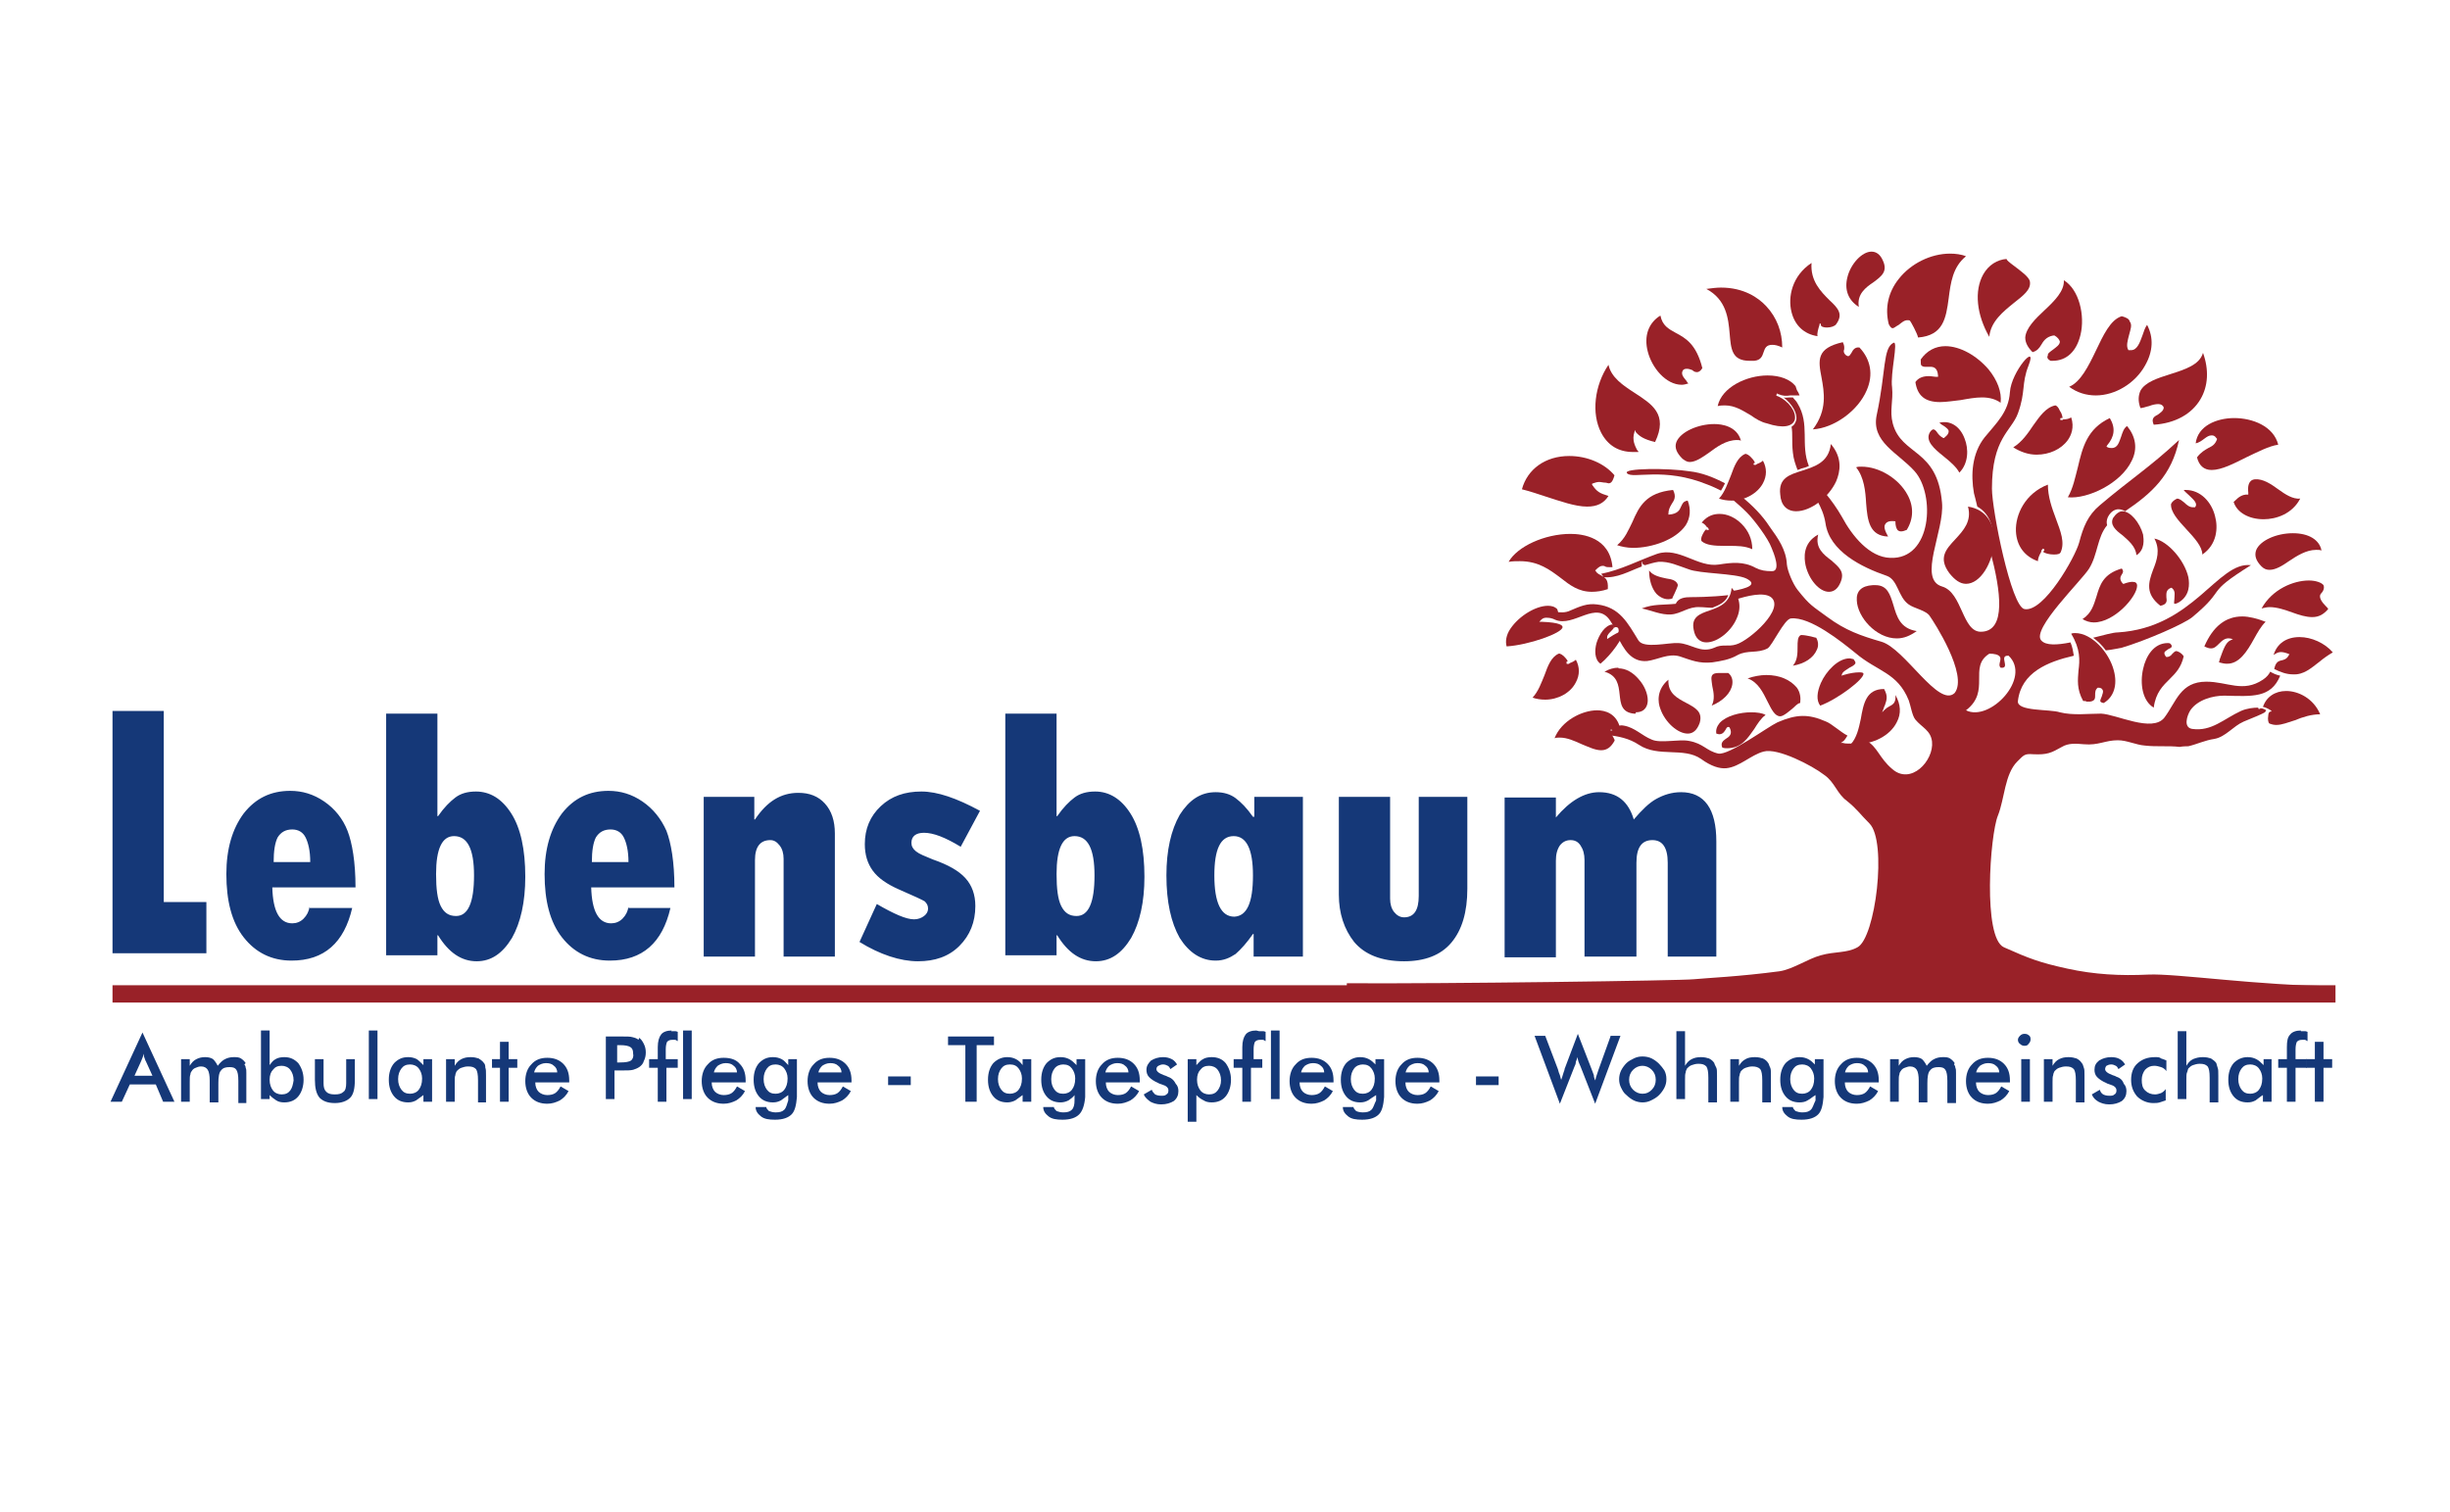 <?xml version="1.0" encoding="utf-8"?>
<svg xmlns="http://www.w3.org/2000/svg" xmlns:xlink="http://www.w3.org/1999/xlink" version="1.1" id="Ebene_1" x="0px" y="0px" viewBox="0 0 368 227" style="enable-background:new 0 0 368 227;" xml:space="preserve" width="345" height="213">
<style type="text/css">
	.st0{fill:#FFFFFF;}
	.st1{fill:#992128;}
	.st2{fill-rule:evenodd;clip-rule:evenodd;fill:#992128;}
	.st3{fill:#153878;}
</style>
<rect class="st0" width="368" height="227"/>
<g>
	<g>
		<g>
			<path class="st1" d="M295.3,106.6c3.8-2.9,0.3-6.5,3.5-8.5c0.5,0,0.5,0,1,0.1c1.4,0.4,0.1,1.4,0.7,2c1.6,0.2-0.4-1.9,1.2-1.8     C305.2,101.7,298.9,108.4,295.3,106.6 M350.3,150.4V148c-10.6,0-23.5-1.9-27.6-1.7c-4.2,0.2-8.1,0-12.2-0.9     c-4.1-0.9-5.7-1.5-9.5-3.2c-3.2-1.4-2.1-16.9-0.9-19.8c1-2.5,1-6.2,2.9-8.1c1-1,1.1-1.2,2.4-1.1c2.1,0.1,2.7-0.2,4.3-1.1     c1-0.6,2.1-0.5,3.3-0.4c2.2,0.2,3.2-0.6,5.1-0.6c1.4,0,2.7,0.7,4.1,0.8c1.7,0.2,3.5,0,5.2,0.2c0,0,0.4-0.1,1.3-0.1     c1.3-0.3,2.5-0.9,3.9-1.1c1.7-0.3,2.8-1.9,4.4-2.6c1.7-0.7,2.7-1.1,3.2-1.4c0.1-0.1,0.1-0.2,0.2-0.3c-0.3-0.2-0.6-0.3-0.8-0.3     c-0.1,0-0.1,0-0.1,0v0c0,0.1-0.1,0.1-0.2,0.1c-0.1,0-0.1-0.1-0.1-0.2c0,0,0,0,0,0c-0.7,0-1.7,0.1-2.6,0.5     c-2.6,1.2-4.4,3.1-7.3,2.7c-1.4-0.2-0.8-2-0.3-2.8c1.1-1.6,3.4-2.2,5.1-2.2c4.2,0.1,7,0.4,8.4-3c-0.5-0.1-1-0.3-1.5-0.6     c-0.2,0.4-0.5,0.8-1.1,1.2c-3,2-5.3,0.3-8.5,0.3c-3.9,0-4.5,3-6.3,5.4c-1.8,2.3-7.2-0.5-9.5-0.6c-2,0-4.2,0.3-6.2-0.2     c-1.5-0.5-6.5-0.1-6.3-1.7c0.5-4.3,4.5-5.9,8.4-6.8c-0.1-0.6-0.2-1.3-0.5-2c-2,0.4-3.7,0.5-4.4-0.3c-1.5-1.7,6.1-9,7.2-10.8     c1.3-2.1,1.2-4.7,2.7-6.5c-0.1-0.4-0.1-0.7,0.1-1.2c0.5-1,1.2-1.2,1.6-1.2c0.3,0,0.7,0.1,1,0.3c4-2.7,7-5.4,8.1-10.7     c-4.4,4.1-7.3,5.9-11.9,9.8c-1.8,1.5-2.5,3.3-3.1,5.6c-0.6,2.2-5.3,10.5-8.2,10c-2-0.3-4.9-14.9-4.9-18.1c0-7.6,2.9-8.6,3.9-11.3     c1.2-3.3,0.5-4.4,1.6-7.2c1.4-3.6-2.6,0.9-2.8,4c-0.2,3-2,4.6-3.8,6.8c-1.9,2.4-2.1,5.6-1.6,8.4c0.1,0.4,0.3,1.1,0.5,2     c1.6,0.9,2.5,2.7,2.3,5.1c0,0.6-0.1,1.2-0.3,1.8c1.5,5.7,2.4,11.8-1.4,11.9c-2.9,0.1-2.8-5.9-5.9-6.8c-3.7-1.1,0.4-8.4,0-12.6     c-0.7-8.2-6.1-7-7.4-11.9c-0.5-1.9,0.1-3.4-0.1-5.4c-0.3-2.1,1-7.1,0.2-6.7c-1.6,0.8-1.1,4.3-2.5,10.8c-0.9,4.1,3.2,5.7,5.7,8.5     c3.1,3.5,2.6,13.3-3.7,13c-3.1-0.1-5.7-3.3-7.2-6.1c-0.8-1.4-1.6-2.5-2.5-3.6c-0.4,0.4-0.8,0.8-1.2,1.2c0.5,0.9,1,2,1.2,3.3     c0.6,4.2,5.4,6.6,9.2,7.9c1.7,0.6,1.7,3.2,3.3,4.3c0.8,0.6,2.7,0.9,3.2,1.8c0.5,0.7,5.8,8.8,3.7,11.5c-2.4,2.3-7.5-6.7-11-7.7     c-3.1-0.9-5.4-1.7-8.1-3.7c-2.3-1.7-2.6-1.7-4.5-4.1c-0.7-0.9-1.5-2.8-1.6-3.8c-0.1-2.2-1.3-3.9-2.6-5.7     c-1.1-1.7-2.6-3.2-4.2-4.5c-0.5,0.2-0.9,0.3-1.4,0.4c0.7,0.6,1.4,1.2,2.2,2c1.1,1.1,3.2,3.9,3.7,5.3c0.3,0.7,1.5,3.6,0,3.5     c-0.9,0-1.6-0.1-2.4-0.5c-1.8-1-3.6-0.8-5.5-0.5c-3.2,0.5-6-2.7-9.3-1.6c-2.8,1-5.4,2.4-8.4,3c0.1,0.1,0.3,0.3,0.3,0.5     c2.1,0.2,3.9-0.9,5.8-1.6c0-0.1,0-0.2,0-0.3l0-0.5l0.2,0.5c0.1,0,0.2,0.1,0.3,0.1c0.7-0.2,1.3-0.4,2-0.5c1.6-0.1,3,0.6,4.5,1.1     c1.7,0.7,7,0.6,8.7,1.4c1.8,0.9,0.2,1.5-2.2,1.9c0.2,0.4,0.4,0.9,0.5,1.3c1.8-0.6,4.3-1.2,5.4-0.4c2.2,1.7-3.2,6.5-5.2,7.1     c-1.2,0.4-2.1-0.1-3.3,0.5c-2.1,0.9-3.4-0.6-5.4-0.7c-1.5-0.1-5.2,0.9-6-0.4c-1.6-2.6-2.8-5-6.2-5.4c-1.5-0.2-2.6,0.3-4,0.9     c-0.8,0.4-1.6,0.3-2.4,0.2c-0.2,0.4-0.8,0.5-1.3,0.6c-0.3,0.1-0.7,0.1-1,0.2c0.4,0,0.8,0.1,1.2,0.1c0.4,0,0.8,0.1,1.2,0.3     c2.8,1.2,6.2-3.1,8.3,0.2c0.2,0.3,0.4,0.6,0.5,1c0.1,0,0.2-0.1,0.3-0.1c0.3,0,0.4,0.2,0.4,0.3c0.1,0.2,0,0.6-0.2,1     c1,2,2.1,4,4.5,3.8c1.6-0.2,3.2-1.2,4.9-0.7c1.8,0.6,2.9,1.1,4.9,0.9c1.3-0.2,2.6-0.4,3.8-1.1c1.5-0.8,3-0.2,4.5-1     c0.7-0.4,2.5-4.4,3.5-4.5c2.9-0.3,7.6,3.5,9.7,5.2c3.3,2.8,6.3,2.9,8,7.1c0.3,0.8,0.5,2.3,1,2.9c1,1.2,2.3,1.6,2.5,3.3     c0.3,2.9-3.2,6.6-6,4.1c-1.9-1.6-2.2-3.3-3.8-4.2c-0.8,0.3-1.7,0.4-2.6,0.4c-0.3,0-0.7,0-1-0.1l-0.3,0l0.3-0.2     c0.3-0.2,0.5-0.6,0.7-0.9c-1-0.5-2.4-1.8-3.2-2.1c-2.7-1.2-4.5-1.1-7.3,0.1c-1.5,0.7-7.3,5-8.9,4.7c-1.8-0.4-2.2-1.5-4.4-1.9     c-1.5-0.3-4.3,0.4-5.6-0.2c-1.5-0.6-2.5-1.8-4.2-2.1c-0.4-0.1-0.8,0-1.2,0.2c0,0,0,0,0,0c0,0.1,0,0.2-0.1,0.3     c-0.2,0.2-0.7,0.3-0.9,0.3c-0.1,0-0.3,0-0.4,0c-0.1,0-0.1,0-0.2,0.1c0,0.1,0.1,0.2,0.2,0.3c0.1,0.1,0.1,0.1,0.1,0.2     c1.7,0.2,3.3,0.5,4.8,1.5c2.9,1.9,6.7,0.3,9.3,2.1c1.5,1.1,2.8,1.5,3.8,1.4c2-0.2,3.7-2,5.6-2.5c2.1-0.6,7.3,2.1,9.1,3.5     c1.6,1.1,1.9,2.8,3.4,3.9c1.5,1.2,2,2,3.4,3.4c2.7,2.7,0.9,17.2-1.8,18.6c-1.6,0.9-3.4,0.6-5.5,1.2c-1.9,0.5-4.2,2.1-6.2,2.4     c-6,0.8-10.8,1-12.9,1.2c-1.7,0.2-37.5,0.7-52.1,0.6v2.4H350.3z"/>
			<path class="st1" d="M314.4,95.7c0.7,0.5,1.4,1.2,1.9,1.9c1-0.1,1.8-0.3,2.4-0.4c3.7-1.1,9.4-3.6,10.6-4.6     c5.4-4.5,1.6-3.3,8.8-7.8c-5-0.6-8.6,9.4-20,10.1C317.4,94.9,316,95.3,314.4,95.7"/>
			<path class="st1" d="M254,89.6c-0.9,0-1.9,0.1-2.3,1c-1.9,0.2-3.3,0-5.1,0.7c1.5,0.3,2.9,1,4.4,0.9c1.5-0.1,2.6-1.2,4.3-1.1     c0.6,0,1.3,0.1,1.9,0.1c1-0.4,2-0.8,2.4-1.9C257,89.6,254.3,89.6,254,89.6"/>
			<path class="st1" d="M269.8,63c-0.1,0.3-0.2,0.7-0.7,1c0.2,1.1,0,2.2,0.2,3.9c0.1,1,0.4,1.8,0.7,2.6c0.2-0.1,0.4-0.1,0.5-0.2     c0.4-0.1,0.8-0.2,1.2-0.4c-1.3-3.2,0.2-6.3-1.7-9.4c-0.2-0.4-0.5-0.6-0.7-0.9c-0.2,0-0.4,0-0.5,0c-0.3,0-0.6,0.1-0.9,0     C269.2,60.6,270,62,269.8,63"/>
			<path class="st1" d="M256.5,72.7c0.8,0.3,1.4,0.6,2,0.9c0.2-0.3,0.4-0.7,0.6-1.1c-1.7-0.9-3.5-1.6-5.3-1.8     c-3.1-0.5-10.2-0.5-9.4,0.3C245.2,71.9,249.9,70,256.5,72.7"/>
			<path class="st2" d="M346.8,87.1c-2.3,0-5.5,1.3-7.1,4.2c0.4-0.1,0.8-0.2,1.2-0.2c1.1,0,2.3,0.4,3.4,0.8c1.1,0.4,2.1,0.7,3,0.7     c1,0,1.7-0.4,2.4-1.2c0-0.1-0.2-0.3-0.4-0.5c-0.5-0.5-1.1-1.3-0.7-1.8c0.3-0.3,0.6-0.8,0.4-1.3C348.7,87.4,347.8,87.1,346.8,87.1     "/>
			<path class="st2" d="M278,111.7c0.2,0,0.4,0,0.7,0c2.7,0,5.2-1.3,6.2-3.3c0.7-1.3,0.6-2.7-0.2-4.1c0.1,1.1-0.3,1.4-0.9,1.7     c-0.2,0.1-0.5,0.3-0.7,0.5l-0.4,0.4l0.2-0.5c0.1-0.2,0.1-0.4,0.2-0.5c0.3-0.9,0.5-1.4-0.1-2.5c-2.7,0-3.1,2.2-3.5,4.5     C279.2,109.3,278.9,110.7,278,111.7"/>
			<path class="st1" d="M297.9,41.1c-1.4,2.5-1,6.1,0.9,9.4c0.2-2.3,2.1-3.8,3.7-5.1c1.4-1.1,2.6-2,2.4-3.2     c-0.1-0.7-1.4-1.6-2.3-2.3c-0.8-0.6-1.2-0.9-1.2-1.1C300,38.9,298.7,39.7,297.9,41.1"/>
			<path class="st1" d="M265.3,101.3c-0.9,0-1.9,0.2-2.8,0.5c1.6,0.6,2.3,2.1,3,3.5c0.6,1.2,1.1,2.2,1.9,2.2l0,0     c0.5,0,1.4-0.8,2-1.3c0.5-0.5,0.8-0.7,1-0.7c0.1-0.8,0-1.6-0.5-2.3C268.9,102,267.3,101.3,265.3,101.3"/>
			<path class="st1" d="M270.7,95.3c-0.1,0-0.2,0-0.2,0c-0.5,0.2-0.5,1-0.5,1.8c0,0.9,0,2-0.7,2.8c1.8-0.3,3.1-1.2,3.6-2.4     c0.3-0.6,0.2-1.3-0.1-1.8c-0.1,0-0.4-0.1-0.8-0.2C271.5,95.4,271,95.3,270.7,95.3"/>
			<path class="st2" d="M245.2,78.3c-0.6,1.2-1.1,2.5-2.3,3.5c0.6,0.2,1.5,0.4,2.4,0.4c2.8,0,6.4-1.2,7.9-3.4     c0.7-1.1,0.8-2.4,0.3-3.7c-0.7,0.1-0.8,0.5-1,0.9c-0.2,0.5-0.5,1.1-1.8,1.2l-0.1,0l0-0.1c0-0.6,0.2-1,0.5-1.5     c0.4-0.6,0.7-1.1,0.2-2.1C247.2,73.9,246.2,76,245.2,78.3"/>
			<path class="st2" d="M328.7,86.6c-0.6-2.6-3.1-5.4-5.1-5.8c0.9,1.7,0.4,3.2-0.2,4.7c-0.7,1.9-1.2,3.6,1.1,5.4     c1-0.2,1-0.7,0.9-1.3c0-0.5-0.1-1.1,0.7-1.4l0.1,0l0.1,0.1c0.5,0.4,0.3,1.1,0.3,1.6c0,0.3-0.1,0.6,0,0.7c0,0,0,0,0.1,0     c0.1,0,0.4-0.1,0.7-0.3C328.9,89.3,328.9,87.7,328.7,86.6"/>
			<path class="st2" d="M285.2,41.8c-1.6,2-2.1,4.4-1.5,6.8c0.3,0.6,0.5,0.6,0.6,0.6c0.2,0,0.5-0.3,0.9-0.5c0.4-0.3,0.8-0.7,1.3-0.7     c0.2,0,0.3,0,0.4,0.1c0.1,0.1,1.1,1.9,1.2,2.5c3.8-0.3,4.2-2.9,4.6-5.9c0.3-2.3,0.6-4.7,2.6-6.3c-0.7-0.3-1.6-0.4-2.4-0.4     C290,38,287,39.5,285.2,41.8"/>
			<path class="st2" d="M285,79.5c0.3,0.3,0.7,0.3,1.4,0c1-1.6,1.1-3.5,0.1-5.3c-1.3-2.4-4.2-4.2-6.9-4.2c-0.3,0-0.6,0-0.8,0.1     c1.2,1.5,1.4,3.6,1.5,5.4c0.2,2.6,0.5,4.9,3.3,5c-0.5-0.9-0.7-1.5-0.4-1.9c0.2-0.3,0.6-0.5,1.4-0.4l0.1,0l0,0.1     C284.7,78.8,284.8,79.2,285,79.5"/>
			<path class="st2" d="M318.7,47.4c-1.7,0.5-2.8,2.9-3.9,5.2c-1.1,2.3-2.3,4.7-4,5.4c1.2,0.9,2.6,1.3,4,1.3c2.9,0,5.9-1.8,7.4-4.5     c1.2-2.1,1.3-4.2,0.3-6.1c-0.3,0.4-0.5,1-0.7,1.6c-0.4,1.1-0.8,2.2-1.7,2.2c-0.1,0-0.2,0-0.3,0l-0.1,0l0,0     c-0.4-0.6-0.1-1.5,0.1-2.3c0.2-0.8,0.5-1.5,0.1-2C319.8,47.8,319.4,47.6,318.7,47.4"/>
			<path class="st2" d="M326.1,75.6c-0.1,1.2,1.1,2.5,2.3,3.8c1.2,1.3,2.4,2.6,2.4,3.8c2.2-1.5,2.4-4,1.9-5.8     c-0.5-2-2.1-3.9-4.4-3.9c-0.1,0-0.2,0-0.3,0c0.2,0.3,0.5,0.5,0.8,0.8c0.6,0.6,1.4,1.2,0.9,1.8l0,0l-0.1,0c-0.1,0-0.1,0-0.2,0     c-0.5,0-0.9-0.3-1.3-0.7c-0.4-0.3-0.7-0.6-1.1-0.6C326.6,75,326.3,75.2,326.1,75.6"/>
			<path class="st2" d="M235.9,80.1c-3.9,0-8,1.9-9.3,4.2c0.6-0.1,1.1-0.1,1.7-0.1c2.8,0,4.5,1.3,6.1,2.5c1.4,1.1,2.7,2.1,4.7,2.1     c0.7,0,1.5-0.1,2.4-0.4c0.1-1.5-0.4-1.7-0.9-2c-0.3-0.2-0.7-0.3-0.9-0.7l-0.1-0.1l0.1-0.1c0.4-0.4,0.7-0.6,1-0.6     c0.1,0,0.3,0,0.4,0.1c0.2,0.1,0.4,0.1,0.7,0.1c0.1,0,0.2,0,0.4,0C241.8,80.6,237.7,80.1,235.9,80.1"/>
			<path class="st2" d="M332.2,70.5L332.2,70.5c1.5,0,3.4-1,5.2-1.9c1.7-0.8,3.4-1.7,4.8-1.9c-0.7-2.8-3.9-4-6.6-4     c-2.7,0-5.5,1.2-5.8,3.8c0.5-0.1,0.9-0.4,1.3-0.7c0.4-0.3,0.7-0.5,1.1-0.5c0.3,0,0.5,0.1,0.7,0.4l0.1,0.1l0,0.1     c-0.3,0.8-0.7,1-1.3,1.3c-0.5,0.3-1.1,0.6-1.7,1.4C330.3,69.8,331,70.5,332.2,70.5"/>
			<path class="st2" d="M274.8,45c-1.3-1.3-2.9-2.9-2.7-5.6c-2.9,1.9-3.6,5.1-3,7.4c0.5,2,1.9,3.3,3.9,3.6c-0.1-0.4,0.1-1.1,0.3-1.7     c0-0.1,0-0.1,0-0.1c0-0.1,0.1-0.1,0.1-0.1h0c0.1,0,0.1,0.1,0.1,0.2c0,0.3,0.5,0.4,0.9,0.4c0.6,0,1.2-0.2,1.4-0.5     C276.9,47.1,276.1,46.2,274.8,45"/>
			<path class="st2" d="M254.9,55.8c0.2,0,0.5-0.1,0.8-0.6c-0.9-3.6-2.5-4.5-4-5.3c-1.1-0.6-2-1.1-2.3-2.6c-1.8,1.1-2.5,3.1-1.9,5.4     c0.6,2.4,2.7,5,5.1,5c0.3,0,0.7-0.1,1-0.2c-0.1-0.1-0.2-0.2-0.3-0.4c-0.4-0.5-0.9-1-0.5-1.6l0,0c0.2-0.2,0.4-0.2,0.6-0.2     c0.3,0,0.5,0.1,0.8,0.2C254.4,55.7,254.6,55.8,254.9,55.8"/>
			<path class="st2" d="M242.1,109.6c0.1,0.1,0.3,0.2,0.7,0.2c0.3,0,0.5-0.1,0.6-0.2c0,0,0,0,0-0.1c-0.5-2.5-2.4-2.9-3.5-2.9     c-2.3,0-5.4,1.6-6.4,4.2c0.2-0.1,0.5-0.1,0.8-0.1c1.1,0,2.2,0.5,3.3,1c1,0.4,2,0.9,2.9,0.9c0.9,0,1.5-0.5,2-1.4     c0.1-0.1-0.1-0.4-0.2-0.6c-0.2-0.3-0.5-0.8-0.3-1.2L242.1,109.6C242,109.5,242,109.6,242.1,109.6"/>
			<path class="st2" d="M259.4,112.3c2.2,0,3.1-1.5,4.1-2.9c0.5-0.8,1-1.6,1.7-2.1c-0.5-0.3-1.3-0.4-2.2-0.4c-1.6,0-3.7,0.5-4.7,1.6     c-0.4,0.5-0.6,1-0.5,1.6c0.1,0,0.3,0.1,0.4,0.1c0.6,0,0.8-0.4,1-0.7c0.1-0.2,0.2-0.4,0.4-0.4c0.1,0,0.1,0,0.2,0.1l0,0l0,0     c0.5,1-0.1,1.4-0.6,1.7c-0.4,0.3-0.8,0.6-0.5,1.3C259,112.3,259.2,112.3,259.4,112.3"/>
			<path class="st2" d="M330.5,59.9c1.2-2,1.3-4.5,0.4-7c-0.5,1.8-2.7,2.5-4.9,3.2c-1.9,0.6-3.8,1.2-4.5,2.5c-0.3,0.7-0.4,1.5,0,2.6     c0.4,0,0.8-0.2,1.3-0.3c0.5-0.2,1-0.3,1.4-0.3c0.4,0,0.7,0.2,0.8,0.5l0,0l0,0c0,0.5-0.5,0.8-0.9,1.1c-0.6,0.3-1,0.6-0.6,1.5     C326.7,63.5,329.2,62.1,330.5,59.9"/>
			<path class="st2" d="M335.5,75.3c0.5,1.6,2.3,2.6,4.5,2.6c1.9,0,4.3-0.8,5.5-3.1c-1.1,0.1-2.2-0.6-3.3-1.4     c-1.1-0.8-2.3-1.6-3.5-1.5c-1,0.1-1.1,1.1-1,2c0,0.2,0,0.3,0,0.3l0,0l-0.1,0c-0.1,0-0.2,0-0.3,0     C336.3,74.3,335.7,75.2,335.5,75.3"/>
			<path class="st2" d="M348.4,99.3c0.6-0.5,1.3-1,2-1.4c-1.2-1.4-3.2-2.3-5-2.3c-2,0-3.4,1-3.9,2.7c0.7-0.5,1.1-0.6,2.2-0.2     l0.2,0.1l-0.1,0.1c-0.3,0.6-0.7,0.7-1.1,0.8c-0.5,0.1-0.9,0.3-1.1,1.3c1,0.5,1.9,0.8,2.8,0.8C346,101.3,347.1,100.3,348.4,99.3"/>
			<path class="st2" d="M253.3,105.5c-1.3-0.7-2.8-1.4-2.7-3.5c-1.8,1.5-1.6,3.4-1.2,4.4c0.7,2,2.6,3.7,4.1,3.7h0     c0.8,0,1.4-0.5,1.8-1.6C255.8,106.8,254.6,106.2,253.3,105.5"/>
			<path class="st2" d="M295.6,76c0.6,2.2-0.7,3.6-1.9,4.9c-1.4,1.5-2.6,2.8-0.9,5.1c0.8,1,1.6,1.6,2.5,1.6c2.2,0,4-3.2,4.2-6.1     C299.7,78.4,298.2,76.4,295.6,76"/>
			<path class="st2" d="M248.6,66.3c2-4.2-0.5-5.7-3.1-7.4c-1.7-1.1-3.5-2.3-3.9-4.2c-2.1,3.1-2.6,7.3-1.1,10.2     c1,1.9,2.6,2.9,4.8,2.9c0.3,0,0.5,0,0.8,0c0-0.1-0.1-0.2-0.2-0.3c-0.3-0.6-0.8-1.5-0.4-2.7l0.1-0.3l0.1,0.3     C246.2,65.4,246.9,65.9,248.6,66.3"/>
			<path class="st2" d="M235.7,68.4c-3.6,0-6.3,2-7.1,5c1.2,0.3,2.4,0.7,3.6,1.1c2.2,0.7,4.4,1.5,6.2,1.5c1.5,0,2.5-0.5,3.2-1.6     c-1.3-0.4-1.7-0.6-2.4-1.6l-0.1-0.2l0.2-0.1c0.3-0.1,0.6-0.2,0.9-0.2c0.3,0,0.6,0.1,0.9,0.1c0.2,0,0.4,0.1,0.5,0.1     c0.3,0,0.6-0.1,0.9-1.2C241,69.5,238.4,68.4,235.7,68.4"/>
			<path class="st2" d="M291.4,60.3c1,0,2.1-0.2,3.1-0.3c1.1-0.2,2.2-0.4,3.2-0.4c1.2,0,2.1,0.3,2.8,0.8c0.2-1.6-0.5-3.4-1.8-5     c-1.8-2.1-4.3-3.5-6.5-3.5c-1.5,0-2.8,0.7-3.7,2c0,0.5,0,0.8,0.1,0.9c0.1,0.1,0.3,0.2,0.5,0.2c0.1,0,0.2,0,0.4,0     c0.1,0,0.3,0,0.4,0c0.5,0,1.1,0.1,1.2,1.3l0,0.2l-0.2,0c-0.1,0-0.1,0-0.2,0c-0.2,0-0.6-0.1-1-0.1c-0.9,0-1.6,0.3-2,0.9     C288,59.3,289.1,60.3,291.4,60.3"/>
			<path class="st2" d="M308,54.1c0.1,0,0.2,0,0.3,0c2.1,0,3.6-1.4,4.2-3.9c0.7-2.9-0.2-6.8-2.5-8.2c0.1,1.6-1.4,3.1-2.9,4.5     c-1.4,1.3-2.8,2.7-2.9,4.1c0,0.8,0.4,1.5,1.1,2.2c0.7-0.2,1-0.6,1.3-1.1c0.3-0.5,0.7-1.2,1.8-1.4l0.1,0l0.1,0     c0.5,0.3,0.7,0.6,0.8,0.9c0,0.5-0.5,0.8-1,1.2c-0.4,0.3-0.9,0.6-0.8,0.9C307.4,53.6,307.6,53.9,308,54.1"/>
			<path class="st2" d="M258.5,43.1c-0.7,0-1.4,0.1-2.2,0.2c3,1.6,3.3,4.4,3.5,6.7c0.2,2.3,0.3,4.1,3,4.1c0.2,0,0.5,0,0.7,0     c1-0.1,1.2-0.7,1.4-1.3c0.2-0.6,0.4-1.1,1.3-1.1c0.4,0,0.9,0.1,1.5,0.4c0-2.3-0.8-4.5-2.4-6.2C264.1,44.6,261.9,43.1,258.5,43.1"/>
			<path class="st2" d="M270.3,59.3c-0.1-0.3-0.2-0.5-0.4-0.8l-0.2-0.6c-0.8-1-2.3-1.6-4.2-1.6c-3.2,0-6.9,1.8-7.5,4.6     c0.4-0.1,0.8-0.1,1.1-0.1c1.5,0,2.7,0.8,3.9,1.5c0.7,0.5,1.5,1,2.4,1.2c2.4,0.8,3.9,0.5,4.2-0.6c0.2-1.1-0.8-2.7-2.6-3.5     c-0.1,0-0.1,0-0.2-0.1l0.1-0.3c0.1,0,0.1,0.1,0.2,0.1c0.7,0.3,1.2,0.3,1.8,0.2C269.2,59.3,269.7,59.3,270.3,59.3"/>
			<path class="st2" d="M318.8,76.7c-0.5,0-1,0.4-1.4,1c-0.5,1,0.3,1.8,1.4,2.6c0.9,0.8,2,1.7,2.1,3c1.3-0.8,1.1-2.4,1-3.1     C321.4,78.4,320,76.7,318.8,76.7"/>
			<path class="st2" d="M338.6,95.8c0.5-0.9,1-1.8,1.7-2.5c-1.3-0.5-2.5-0.8-3.5-0.8c-2.5,0-4.4,1.5-5.7,4.5c0.4,0.2,0.7,0.3,1,0.3     c0.5,0,0.8-0.3,1.2-0.7c0.4-0.4,0.9-0.9,1.6-0.8l0.5,0.1l-0.4,0.2c-0.7,0.3-1.1,1.5-1.5,2.6c-0.1,0.2-0.1,0.4-0.2,0.7     c0.4,0.1,0.8,0.2,1.1,0.2C336.3,99.7,337.5,97.8,338.6,95.8"/>
			<path class="st2" d="M312.1,70.1c-0.4,1.5-0.7,3.1-1.5,4.5c3,0.3,8-2.1,9.6-5.5c0.9-1.8,0.6-3.6-0.7-5.2c-0.5,0.3-0.7,1-0.9,1.6     c-0.3,0.8-0.5,1.7-1.4,1.7c-0.2,0-0.4,0-0.6-0.1l-0.2-0.1l0.1-0.2c1.1-1.3,1.3-2.6,0.4-4.1C313.5,64.3,312.8,67.1,312.1,70.1"/>
			<path class="st2" d="M316,105.5c1.5-0.9,2.1-2.7,1.5-4.9c-0.7-2.7-3.3-5.6-5.8-5.6c-0.2,0-0.4,0-0.6,0.1c1.4,2.3,1.3,4,1.1,5.5     c-0.1,1.4-0.3,2.8,0.7,4.6c0.3,0,0.4,0,0.5,0.1c0.1,0,0.2,0,0.4,0l0.1,0c0.8-0.1,0.8-0.5,0.8-1c0-0.4,0-0.8,0.4-1.1l0,0l0,0     c0.4,0,0.6,0.1,0.7,0.3c0.2,0.3,0,0.6-0.1,1c-0.1,0.3-0.3,0.6-0.2,0.8C315.6,105.4,315.8,105.5,316,105.5"/>
			<path class="st2" d="M325.6,96.5c-2.1,0-3.3,2-3.7,3.9c-0.5,2.2-0.1,4.8,1.6,5.8c0.3-2.3,1.4-3.3,2.4-4.3     c0.9-0.9,1.7-1.7,2.1-3.4c-0.1-0.2-0.3-0.4-0.6-0.6c-0.2-0.1-0.4-0.2-0.5-0.2c-0.2,0-0.4,0.2-0.6,0.4c-0.2,0.3-0.5,0.5-0.9,0.5     l0,0l0,0c-0.2-0.2-0.3-0.4-0.3-0.6c0-0.3,0.4-0.4,0.6-0.6c0.2-0.1,0.5-0.2,0.5-0.4c0-0.1,0-0.2-0.2-0.4     C325.9,96.5,325.7,96.5,325.6,96.5"/>
			<path class="st2" d="M277.8,98.8c-1.7,0-3.5,1.9-4.3,3.7c-0.6,1.4-0.7,2.6-0.1,3.4c2.7-1,6.6-4,6.5-4.8c0-0.2-0.4-0.2-0.7-0.2     c-0.5,0-1.3,0.1-2.3,0.4l-0.3,0.1l0.1-0.3c0.2-0.4,0.7-0.6,1.1-0.9c0.4-0.2,0.8-0.4,0.9-0.7c0-0.2-0.1-0.3-0.3-0.6     C278.2,98.9,278,98.8,277.8,98.8"/>
			<path class="st2" d="M242.2,93.7c-1.1,0.1-2,1.5-2.4,2.8c-0.3,1.1-0.3,2.5,0.6,3.1c1.6-1.3,3.6-4.1,3.3-4.7c0-0.1-0.2-0.4-2,0.8     l-0.3,0.2l0-0.3c0-0.3,0.3-0.6,0.6-0.9c0.2-0.2,0.5-0.5,0.4-0.6C242.5,93.9,242.3,93.8,242.2,93.7"/>
			<path class="st2" d="M280.4,58.5c1-2.3,0.6-4.6-1.1-6.4c-0.7-0.1-1,0.4-1.2,0.8c-0.2,0.3-0.3,0.5-0.5,0.5c-0.1,0-0.3-0.1-0.4-0.2     c-0.3-0.3-0.3-0.6-0.2-0.8c0-0.2,0.1-0.5-0.2-1.1c-4,0.9-3.7,2.7-3.2,5.3c0.4,2.2,0.9,4.9-1.3,7.8     C275.5,64.2,279.1,61.6,280.4,58.5"/>
			<path class="st2" d="M314.9,89.5c-0.4,1.2-0.7,2.5-2.1,3.4c0.5,0.3,1.1,0.5,1.7,0.5h0c3.1,0,6.5-3.9,6.5-5.5     c0-0.4-0.2-0.6-0.7-0.6c-0.3,0-0.8,0.1-1.3,0.3l-0.1,0l-0.1-0.1c-0.5-0.6-0.3-1-0.1-1.3c0.2-0.3,0.3-0.5,0-0.9     C315.9,86.1,315.4,87.8,314.9,89.5"/>
			<path class="st2" d="M274.7,88.8L274.7,88.8c0.7,0,1.3-0.4,1.7-1.3c0.8-1.7-0.2-2.4-1.3-3.4c-1.2-0.9-2.5-1.9-2-3.9     c-2.4,1.3-2.1,3.6-1.9,4.6C271.7,87,273.3,88.8,274.7,88.8"/>
			<path class="st2" d="M256.8,91.6c-1.5,0.5-2.8,1-2.4,2.9c0.2,1.2,0.9,1.9,1.9,1.9c1.7,0,3.8-1.7,4.6-3.7c0.7-1.6,0.4-3.2-0.8-4.5     C259.9,90.5,258.2,91.1,256.8,91.6"/>
			<path class="st2" d="M269.8,76.7c2.2,0,4.9-2.1,6-4.5c0.6-1.4,1-3.5-0.8-5.6c-0.3,2.8-2.5,3.4-4.3,4c-1.9,0.6-3.6,1.1-3.3,3.6     C267.5,75.8,268.4,76.7,269.8,76.7"/>
			<path class="st2" d="M257.5,63.6c-2.5,0-5.1,1.2-5.7,2.7c-0.3,0.8,0,1.6,0.9,2.5c0.4,0.3,0.7,0.5,1.1,0.5c0.9,0,1.9-0.7,2.9-1.4     c1.2-0.9,2.6-1.9,4.2-1.9c0.2,0,0.4,0,0.6,0.1C260.9,63.9,258.6,63.6,257.5,63.6"/>
			<path class="st2" d="M344.4,80c-2.5,0-4.9,1.1-5.5,2.5c-0.3,0.8-0.1,1.6,0.8,2.5c0.4,0.4,0.8,0.5,1.2,0.5c0.9,0,1.9-0.6,2.9-1.3     c1.2-0.8,2.6-1.7,4.1-1.7c0.3,0,0.6,0,0.8,0.1C348.4,81,346.8,80,344.4,80"/>
			<path class="st2" d="M278.9,90.1c0.1,2.5,2.9,5.7,6,5.7c1.1,0,2-0.4,3-1.1c-2.5-0.4-3-2.2-3.5-3.9c-0.5-1.6-0.9-3-2.7-3     c-0.1,0-0.3,0-0.4,0C279.6,87.9,278.8,88.7,278.9,90.1"/>
			<path class="st2" d="M281.4,42.3c1.2-0.9,2.2-1.6,1.4-3.3c-0.4-0.9-1-1.3-1.7-1.3c-1.4,0-3.1,1.8-3.6,3.8     c-0.5,1.9,0.1,3.5,1.7,4.5C278.9,44.1,280.2,43.1,281.4,42.3"/>
			<path class="st2" d="M245.7,106.9c1.5,0,1.8-1.1,1.8-1.8c0-1-0.5-2.2-1.3-3.1c-0.9-1.1-2-1.7-3.1-1.7v-0.1     c-0.7,0-1.4,0.2-2.1,0.6c3.9,1.1,0.7,5.9,4.4,6.3c0.1,0,0.2,0,0.3,0V106.9z"/>
			<path class="st2" d="M235.2,98.8c-0.4-0.5-0.9-0.8-1.1-0.7c-1.1,0.5-1.6,1.8-2.1,3.2c-0.5,1.2-0.9,2.4-1.8,3.4     c0.6,0.2,1.2,0.3,1.9,0.3c1.9,0,3.8-1,4.6-2.6c0.6-1.1,0.6-2.3,0-3.4c-0.2,0.2-0.6,0.4-0.9,0.5l0,0c-0.1,0.1-0.2,0.2-0.5,0.1     l0-0.2l0-0.1c0,0,0.1,0,0.2-0.1C235.4,99.2,235.4,99,235.2,98.8"/>
			<path class="st2" d="M309.5,82.9c0.7-1.5,0-3.2-0.7-5.1c-0.6-1.6-1.2-3.3-1.2-5.1c-3.4,1.3-4.9,4.5-4.8,7     c0.1,2.2,1.3,3.8,3.3,4.5c0-0.4,0.2-0.9,0.5-1.4l0,0c0-0.1,0-0.3,0.3-0.5l0.1,0.1l0.1,0.1c0,0-0.1,0.1-0.2,0.3     c0.2,0.2,0.9,0.4,1.6,0.4C309.1,83.2,309.4,83.1,309.5,82.9"/>
			<path class="st2" d="M341.2,106.7C341.2,106.7,341.2,106.7,341.2,106.7l-0.1,0.1c-0.1,0-0.1,0-0.1,0c-0.1,0-0.3,0.2-0.3,0.6     c-0.1,0.6,0,1.1,0.2,1.2c0.3,0.1,0.6,0.2,1,0.2c0.9,0,1.8-0.4,2.8-0.7c1.2-0.5,2.5-0.9,3.8-0.9c-1-2.4-3.3-3.5-5.1-3.5     c-1.7,0-3,0.9-3.5,2.4c0.4,0,1.2,0.5,1.3,0.6c0,0,0,0,0,0L341.2,106.7L341.2,106.7z"/>
			<path class="st2" d="M259,81.9l0.7,0c1.2,0,2.4,0,3.5,0.5c0-1.5-0.6-2.8-1.6-3.8c-1-1-2.2-1.5-3.3-1.5c-0.8,0-1.8,0.2-2.7,1.3     c0.3,0.1,0.6,0.4,0.8,0.7l0,0c0.1,0,0.2,0.1,0.3,0.4l-0.2,0l-0.1,0.1c0,0,0-0.1-0.1-0.2c-0.2,0.1-0.5,0.6-0.7,1.1     c-0.1,0.3-0.1,0.6,0,0.7C256.3,81.8,257.5,81.9,259,81.9"/>
			<path class="st2" d="M263.2,68.8c-0.4-0.5-0.9-0.8-1.1-0.7c-1.1,0.5-1.6,1.8-2.1,3.2c-0.5,1.2-0.9,2.5-1.8,3.5     c0.6,0.2,1.2,0.3,1.9,0.3c2,0,3.9-1.1,4.7-2.6c0.6-1.1,0.6-2.3,0-3.4c-0.2,0.2-0.6,0.4-0.9,0.5l0,0c-0.1,0.1-0.2,0.2-0.5,0.1     l0-0.1l0-0.1c0,0,0.1,0,0.2-0.1C263.5,69.2,263.4,69,263.2,68.8"/>
			<path class="st2" d="M308.7,60.8c-1.4,0.3-2.3,1.6-3.3,3c-0.8,1.2-1.7,2.5-3,3.3c1.1,0.7,2.3,1.1,3.5,1.1c1.9,0,3.7-0.8,4.7-2.2     c0.5-0.7,1-1.9,0.5-3.4c-0.3,0.2-0.7,0.3-1.2,0.3l0,0c-0.1,0.1-0.1,0.1-0.2,0.1c-0.1,0-0.2,0-0.3-0.1l0.1-0.1l0-0.1     c0.1,0,0.2,0,0.3,0c0-0.2-0.1-0.7-0.4-1.1C309.2,61.1,308.9,60.8,308.7,60.8"/>
			<path class="st2" d="M232.5,90.9c-1.8,0-4.3,1.5-5.6,3.4c-0.7,1-0.8,2-0.6,2.7c3.3-0.2,8.4-2,8.4-2.9c0-0.2-0.2-0.7-3.2-0.8     l-0.3,0l0.2-0.2c0.3-0.4,0.9-0.5,1.5-0.6c0.5-0.1,1-0.2,1.1-0.4c0.1-0.2,0-0.4-0.1-0.7C233.5,91,233,90.9,232.5,90.9"/>
			<path class="st1" d="M260.2,102.7c0.1-0.7-0.1-1.3-0.6-1.7c-0.1,0-0.2,0-0.3,0c-0.1,0-0.3,0-0.5,0c-0.2,0-0.5,0-0.7,0     c-0.4,0-0.7,0.1-0.8,0.2c-0.4,0.3-0.2,1-0.1,1.8c0.2,0.9,0.4,2-0.1,2.9C258.8,105.2,260,104,260.2,102.7"/>
			<path class="st1" d="M250.3,86.8c-0.9-0.2-2-0.4-2.6-1.2c0,1.4,0.4,2.7,1.1,3.5c0.7,0.7,1.6,1,2.4,0.7c0-0.1,0.1-0.3,0.3-0.7     c0.2-0.5,0.6-1.2,0.5-1.4C251.8,87.1,251.1,86.9,250.3,86.8"/>
			<path class="st2" d="M290.4,64.4c-0.1,0-0.3,0.1-0.5,0.4c-0.8,1.3,0.6,2.5,2.1,3.7c1,0.8,1.9,1.6,2.3,2.4     c1.4-1.4,1.4-3.6,0.8-5.1c-0.7-1.9-2.2-2.8-3.8-2.4c0.2,0.2,0.5,0.4,0.7,0.5c0.4,0.3,0.7,0.5,0.7,0.8c0,0.3-0.2,0.6-0.6,0.9     l-0.1,0.1l-0.1,0c-0.4-0.2-0.7-0.5-0.9-0.8C290.8,64.6,290.6,64.4,290.4,64.4"/>
			<path class="st3" d="M233.7,119.6v3.1c2.1-2.5,4.3-3.8,6.5-3.8c2.7,0,4.4,1.4,5.2,4.1c1.2-1.4,2.3-2.5,3.4-3.1     c1.1-0.6,2.3-1,3.7-1c3.5,0,5.3,2.5,5.3,7.4v17.3h-7.3v-14.1c0-2.3-0.8-3.4-2.3-3.4c-1.6,0-2.4,1.1-2.4,3.4v14.1H238v-14.5     c0-0.9-0.2-1.6-0.6-2.2c-0.4-0.6-0.9-0.8-1.5-0.8c-0.7,0-1.2,0.3-1.6,0.8c-0.4,0.6-0.6,1.3-0.6,2.3v14.5H226v-24H233.7z      M201.1,119.6h7.7v15.3c0,0.8,0.2,1.5,0.6,2c0.4,0.5,0.9,0.8,1.5,0.8c1.5,0,2.2-1.1,2.2-3.2v-14.9h7.3v13.8     c0,3.5-0.8,6.2-2.4,8.1c-1.6,1.9-4,2.8-7.1,2.8c-3.4,0-5.9-1-7.5-2.9c-1.5-1.9-2.3-4.3-2.3-7.1V119.6z M188.2,131.4     c0-4-1-5.9-2.9-5.9c-2,0-2.9,2-2.9,5.9c0,4.1,1,6.2,3,6.2C187.3,137.5,188.2,135.5,188.2,131.4 M188.3,143.6v-3.4h-0.1     c-0.9,1.3-1.8,2.3-2.6,3c-0.9,0.6-1.8,1-3,1c-2.2,0-4-1.2-5.4-3.4c-1.3-2.3-2-5.4-2-9.4c0-3.8,0.7-6.8,2-9.1     c1.4-2.2,3.1-3.4,5.4-3.4c1.2,0,2.2,0.3,3,0.9c0.8,0.6,1.7,1.5,2.6,2.8h0.2v-3h7.3v24H188.3z M164.4,131.4c0-4-1-5.9-3-5.9     c-1.8,0-2.7,1.9-2.7,5.7c0,2.2,0.2,3.8,0.7,4.8c0.5,1,1.2,1.5,2.3,1.5C163.5,137.5,164.4,135.5,164.4,131.4 M151,107.1h7.7v15.4     h0.1c0.9-1.3,1.8-2.2,2.6-2.8c0.8-0.6,1.8-0.9,3.1-0.9c2.1,0,3.9,1.1,5.3,3.3c1.4,2.2,2.1,5.4,2.1,9.5c0,3.8-0.7,6.9-2,9.2     c-1.4,2.3-3.1,3.5-5.3,3.5c-2.3,0-4.2-1.3-5.8-3.9h-0.1v3H151V107.1z M131.7,135.7c2.6,1.5,4.4,2.3,5.6,2.3     c0.6,0,1.1-0.2,1.5-0.5c0.4-0.3,0.6-0.7,0.6-1.1c0-0.5-0.2-0.8-0.5-1.1c-0.3-0.2-1.6-0.8-3.9-1.8c-1.8-0.8-3.1-1.7-3.9-2.8     c-0.8-1.1-1.2-2.4-1.2-4c0-2.3,0.8-4.2,2.4-5.7c1.6-1.5,3.6-2.2,6.1-2.2c2.4,0,5.3,1,8.8,2.9l-2.9,5.4c-2.3-1.4-4.1-2.1-5.5-2.1     c-1.2,0-1.9,0.5-1.9,1.5c0,0.5,0.2,0.9,0.7,1.3c0.5,0.4,1.3,0.7,2.5,1.2c2.3,0.8,3.9,1.7,4.9,2.8c1,1.1,1.5,2.5,1.5,4.2     c0,2.4-0.8,4.4-2.4,6c-1.6,1.6-3.7,2.3-6.2,2.3c-2.7,0-5.7-1-8.8-2.9L131.7,135.7z M113.3,119.6v3.4h0.1c1.8-2.7,3.9-4,6.5-4     c1.7,0,3,0.5,4,1.6c1,1.1,1.5,2.6,1.5,4.5v18.5h-7.7v-14.7c0-0.8-0.2-1.5-0.6-2c-0.4-0.5-0.8-0.8-1.4-0.8c-1.5,0-2.3,1-2.3,3     v14.5h-7.7v-24H113.3z M88.9,129.4h5.5c0-1.7-0.3-2.9-0.7-3.7c-0.4-0.8-1.1-1.2-2-1.2c-1,0-1.7,0.4-2.2,1.2     C89.1,126.5,88.9,127.7,88.9,129.4 M94.4,136.3h6.3c-1.2,5.2-4.2,7.9-9.1,7.9c-3,0-5.4-1.2-7.2-3.5c-1.8-2.3-2.6-5.5-2.6-9.5     c0-3.8,0.9-6.8,2.6-9.1c1.8-2.3,4.1-3.4,7-3.4c1.8,0,3.5,0.5,5.1,1.6c1.6,1.1,2.8,2.6,3.6,4.4c0.7,1.8,1.2,4.7,1.2,8.5H88.8     c0.1,3.6,1.1,5.4,3,5.4c0.6,0,1.2-0.2,1.7-0.7c0.5-0.5,0.8-1.1,0.9-1.8 M71.2,131.4c0-4-1-5.9-3-5.9c-1.8,0-2.7,1.9-2.7,5.7     c0,2.2,0.2,3.8,0.7,4.8c0.5,1,1.2,1.5,2.3,1.5C70.3,137.5,71.2,135.5,71.2,131.4 M58,107.1h7.7v15.4h0.1c0.9-1.3,1.8-2.2,2.6-2.8     c0.8-0.6,1.8-0.9,3.1-0.9c2.1,0,3.9,1.1,5.3,3.3c1.4,2.2,2.1,5.4,2.1,9.5c0,3.8-0.7,6.9-2,9.2c-1.4,2.3-3.1,3.5-5.3,3.5     c-2.3,0-4.2-1.3-5.8-3.9h-0.1v3H58V107.1z M40.9,129.4h5.7c0-1.7-0.3-2.9-0.7-3.7c-0.4-0.8-1.1-1.2-2-1.2c-1,0-1.7,0.4-2.2,1.2     c-0.4,0.8-0.6,2-0.6,3.8 M46.4,136.3h6.5c-1.2,5.2-4.2,7.9-9.1,7.9c-3,0-5.4-1.2-7.2-3.5c-1.8-2.3-2.6-5.5-2.6-9.5     c0-3.8,0.9-6.8,2.6-9.1c1.8-2.3,4.1-3.4,7-3.4c1.8,0,3.5,0.5,5.1,1.6c1.6,1.1,2.8,2.6,3.5,4.4c0.7,1.8,1.2,4.7,1.2,8.5H40.9     c0.1,3.6,1.1,5.4,3,5.4c0.6,0,1.2-0.2,1.7-0.7c0.5-0.5,0.8-1.1,0.9-1.8 M16.9,106.7h7.7v28.7H31v7.7H16.9V106.7z"/>
			<path class="st3" d="M107.2,161.1c0.1-0.5,0.3-0.8,0.6-1.1c0.3-0.2,0.7-0.4,1.2-0.4c0.5,0,0.9,0.1,1.2,0.4c0.3,0.2,0.5,0.6,0.5,1     H107.2z M108.7,158.8c-1,0-1.8,0.3-2.4,1c-0.6,0.6-0.9,1.5-0.9,2.5c0,1,0.3,1.9,0.9,2.5c0.6,0.6,1.4,0.9,2.4,0.9     c0.7,0,1.3-0.2,1.9-0.5c0.5-0.3,1-0.8,1.3-1.4l-1.2-0.7c-0.2,0.4-0.5,0.8-0.8,1c-0.3,0.2-0.7,0.3-1.2,0.3c-0.5,0-1-0.2-1.3-0.5     c-0.3-0.3-0.5-0.8-0.5-1.4h5.1v-0.3c0-1.1-0.3-1.9-0.9-2.5C110.6,159.1,109.8,158.8,108.7,158.8"/>
			<path class="st3" d="M117.8,163.6c-0.3,0.4-0.8,0.6-1.3,0.6c-0.6,0-1-0.2-1.3-0.6c-0.3-0.4-0.5-0.9-0.5-1.6     c0-0.7,0.2-1.2,0.5-1.6c0.3-0.4,0.7-0.6,1.3-0.6c0.5,0,1,0.2,1.3,0.6c0.3,0.4,0.5,0.9,0.5,1.5     C118.3,162.7,118.1,163.2,117.8,163.6 M118.4,159.9c-0.4-0.4-0.6-0.7-1-0.9c-0.4-0.2-0.8-0.3-1.3-0.3c-0.9,0-1.5,0.3-2.1,0.9     c-0.5,0.6-0.8,1.4-0.8,2.5c0,1.1,0.3,1.9,0.8,2.5c0.5,0.6,1.2,0.9,2.1,0.9c0.5,0,0.8-0.1,1.2-0.3c0.3-0.2,0.7-0.5,1.1-0.8v0.8     c-0.2,0.6-0.3,1.1-0.6,1.4c-0.3,0.3-0.7,0.4-1.3,0.4c-0.4,0-0.7-0.1-1-0.2c-0.2-0.2-0.4-0.4-0.4-0.6h-1.6c0,0.6,0.3,1,0.8,1.4     c0.5,0.4,1.2,0.5,2.1,0.5c1.2,0,2-0.3,2.5-0.8c0.5-0.5,0.7-1.4,0.8-2.6V159h-1.3V159.9z"/>
			<rect x="133.4" y="161.6" class="st3" width="3.4" height="1.3"/>
			<polygon class="st3" points="149.3,155.6 142.4,155.6 142.4,156.9 145,156.9 145,165.4 146.7,165.4 146.7,156.9 149.3,156.9         "/>
			<path class="st3" d="M122.9,161.1c0.1-0.5,0.3-0.8,0.6-1.1c0.3-0.2,0.7-0.4,1.2-0.4c0.5,0,0.9,0.1,1.2,0.4c0.3,0.2,0.5,0.6,0.5,1     H122.9z M124.6,158.8c-1,0-1.8,0.3-2.4,1c-0.6,0.6-0.9,1.5-0.9,2.5c0,1,0.3,1.9,0.9,2.5c0.6,0.6,1.4,0.9,2.4,0.9     c0.7,0,1.3-0.2,1.9-0.5c0.5-0.3,1-0.8,1.3-1.4l-1.2-0.7c-0.2,0.4-0.5,0.8-0.8,1c-0.3,0.2-0.7,0.3-1.2,0.3c-0.5,0-1-0.2-1.3-0.5     c-0.3-0.3-0.5-0.8-0.5-1.4h5.1v-0.3c0-1.1-0.3-1.9-0.9-2.5C126.4,159.1,125.6,158.8,124.6,158.8"/>
			<polygon class="st3" points="76.4,156.4 75.1,156.4 75.1,159 73.9,159 73.9,160.3 75.1,160.3 75.1,165.4 76.4,165.4 76.4,160.3      77.7,160.3 77.7,159 76.4,159    "/>
			<path class="st3" d="M62.9,163.6c-0.3,0.4-0.8,0.6-1.3,0.6c-0.6,0-1-0.2-1.3-0.6c-0.3-0.4-0.5-0.9-0.5-1.6c0-0.7,0.2-1.2,0.5-1.6     c0.3-0.4,0.7-0.6,1.3-0.6c0.5,0,1,0.2,1.3,0.6c0.3,0.4,0.5,0.9,0.5,1.5C63.4,162.7,63.2,163.2,62.9,163.6 M63.6,159.9     c-0.4-0.4-0.7-0.7-1-0.9c-0.4-0.2-0.8-0.3-1.3-0.3c-0.9,0-1.5,0.3-2.1,0.9c-0.5,0.6-0.8,1.4-0.8,2.5c0,1.1,0.3,1.9,0.8,2.5     c0.5,0.6,1.2,0.9,2.1,0.9c0.5,0,0.8-0.1,1.2-0.3c0.3-0.2,0.7-0.5,1.1-0.8v1h1.3V159h-1.3V159.9z"/>
			<rect x="55.4" y="154.7" class="st3" width="1.3" height="10.3"/>
			<path class="st3" d="M43.6,163.7c-0.3,0.4-0.7,0.6-1.3,0.6c-0.5,0-1-0.2-1.3-0.6c-0.3-0.4-0.5-0.9-0.5-1.6c0-0.7,0.2-1.2,0.5-1.5     c0.3-0.4,0.7-0.6,1.3-0.6c0.5,0,1,0.2,1.3,0.6c0.3,0.4,0.5,0.9,0.5,1.6C44,162.8,43.9,163.3,43.6,163.7 M42.7,158.7     c-0.5,0-1,0.1-1.3,0.3c-0.4,0.2-0.6,0.5-0.9,0.9v-5.2h-1.3V165h1.3v-0.6c0.4,0.4,0.7,0.6,1,0.8c0.3,0.2,0.7,0.3,1.2,0.3     c0.9,0,1.6-0.3,2.1-0.9c0.5-0.6,0.8-1.5,0.8-2.5c0-1-0.3-1.8-0.8-2.5C44.2,159,43.6,158.7,42.7,158.7"/>
			<path class="st3" d="M52,162.6c0,0.6-0.1,1.1-0.4,1.3c-0.3,0.3-0.7,0.4-1.3,0.4c-0.6,0-1-0.1-1.3-0.4c-0.3-0.3-0.4-0.7-0.4-1.3     V159h-1.3v3.1c0,1.2,0.2,2.1,0.7,2.7c0.5,0.5,1.2,0.8,2.3,0.8c1,0,1.8-0.3,2.3-0.8c0.5-0.5,0.7-1.4,0.7-2.7V159H52V162.6z"/>
			<rect x="102.6" y="154.7" class="st3" width="1.3" height="10.3"/>
			<path class="st3" d="M21.7,158.8c0.1,0.2,0.1,0.4,0.2,0.5l1,2.2h-2.7l1-2.2c0.1-0.2,0.1-0.3,0.2-0.5c0.1-0.2,0.1-0.4,0.2-0.6     C21.6,158.4,21.6,158.6,21.7,158.8 M16.6,165.4h1.7l1.2-2.6h3.9l1.1,2.6h1.7l-4.8-10.4L16.6,165.4z"/>
			<path class="st3" d="M36.9,159.6c-0.2-0.3-0.4-0.5-0.7-0.7c-0.3-0.2-0.7-0.2-1.1-0.2c-0.5,0-0.9,0.1-1.3,0.3     c-0.4,0.2-0.7,0.5-1.1,1c-0.2-0.4-0.4-0.7-0.7-1c-0.3-0.2-0.7-0.3-1.2-0.3c-0.5,0-0.9,0.1-1.3,0.3c-0.4,0.2-0.7,0.5-1,1V159h-1.3     v6.4h1.3v-2.9c0-0.6,0-1,0.1-1.2c0-0.2,0.1-0.4,0.2-0.5c0.1-0.2,0.3-0.4,0.6-0.5c0.2-0.1,0.5-0.2,0.8-0.2c0.5,0,0.8,0.2,1,0.5     c0.2,0.3,0.3,0.9,0.3,1.6v3.3h1.3v-2.9c0-0.9,0.1-1.6,0.4-1.9c0.3-0.4,0.7-0.5,1.3-0.5c0.5,0,0.8,0.1,1,0.4     c0.2,0.3,0.3,0.8,0.3,1.7v3.3H37v-4.5c0-0.4,0-0.6-0.1-0.8c0-0.2-0.1-0.4-0.2-0.5"/>
			<path class="st3" d="M94.8,159.2c-0.3,0.2-0.8,0.3-1.7,0.3h-0.4v-2.6h0.4c0.8,0,1.3,0.1,1.6,0.3c0.3,0.2,0.4,0.5,0.4,1     C95.2,158.7,95,159,94.8,159.2 M95.9,156.1c-0.2-0.2-0.5-0.3-0.9-0.4c-0.3-0.1-0.9-0.1-1.6-0.1H91v9.4h1.3v-4.3h1.2     c0.7,0,1.2,0,1.6-0.1c0.3-0.1,0.6-0.2,0.9-0.4c0.3-0.2,0.6-0.5,0.7-0.9c0.2-0.4,0.3-0.8,0.3-1.3c0-0.5-0.1-0.9-0.3-1.3     c-0.2-0.4-0.4-0.7-0.7-0.9"/>
			<path class="st3" d="M72.7,159.6c-0.2-0.3-0.5-0.5-0.8-0.7c-0.3-0.1-0.7-0.2-1.2-0.2c-0.6,0-1,0.1-1.4,0.3c-0.4,0.2-0.7,0.5-1,1     V159H67v6.4h1.3v-2.9c0-0.5,0-0.9,0.1-1.1c0-0.2,0.1-0.4,0.2-0.6c0.2-0.2,0.4-0.4,0.7-0.5c0.3-0.1,0.6-0.2,1-0.2     c0.6,0,0.9,0.1,1.2,0.4c0.2,0.3,0.3,0.8,0.3,1.7v3.3H73v-4c0-0.6,0-1-0.1-1.2C72.9,159.9,72.8,159.7,72.7,159.6"/>
			<path class="st3" d="M100.9,154.7c-0.7,0-1.3,0.2-1.6,0.6c-0.3,0.4-0.5,1-0.5,1.9v1.8h-1.3v1.3h1.3v5.1h1.3v-5.1h1.7V159H100     v-1.5c0-0.5,0.1-0.9,0.2-1.1c0.2-0.2,0.4-0.3,0.8-0.3c0.1,0,0.2,0,0.4,0c0.1,0,0.2,0.1,0.4,0.2v-1.4c-0.2-0.1-0.3-0.1-0.5-0.1     c-0.2,0-0.3,0-0.5,0"/>
			<path class="st3" d="M80.2,161.1c0.1-0.5,0.3-0.8,0.6-1.1c0.3-0.2,0.7-0.4,1.2-0.4c0.5,0,0.9,0.1,1.2,0.4c0.3,0.2,0.5,0.6,0.5,1     H80.2z M82.2,158.8c-1,0-1.8,0.3-2.4,1c-0.6,0.6-0.9,1.5-0.9,2.5c0,1,0.3,1.9,0.9,2.5c0.6,0.6,1.4,0.9,2.4,0.9     c0.7,0,1.3-0.2,1.9-0.5c0.5-0.3,1-0.8,1.3-1.4l-1.2-0.7c-0.2,0.4-0.5,0.8-0.8,1c-0.3,0.2-0.7,0.3-1.2,0.3c-0.5,0-1-0.2-1.3-0.5     c-0.3-0.3-0.5-0.8-0.5-1.4h5.1v-0.3c0-1.1-0.3-1.9-0.9-2.5C84,159.1,83.2,158.8,82.2,158.8"/>
			<path class="st3" d="M153,163.6c-0.3,0.4-0.8,0.6-1.3,0.6c-0.6,0-1-0.2-1.3-0.6c-0.3-0.4-0.5-0.9-0.5-1.6c0-0.7,0.2-1.2,0.5-1.6     c0.3-0.4,0.7-0.6,1.3-0.6c0.6,0,1,0.2,1.3,0.6c0.3,0.4,0.5,0.9,0.5,1.5C153.5,162.7,153.3,163.2,153,163.6 M153.6,159.9     c-0.3-0.4-0.6-0.7-1-0.9c-0.4-0.2-0.8-0.3-1.3-0.3c-0.8,0-1.5,0.3-2.1,0.9c-0.5,0.6-0.8,1.4-0.8,2.5c0,1.1,0.3,1.9,0.8,2.5     c0.5,0.6,1.2,0.9,2.1,0.9c0.4,0,0.8-0.1,1.2-0.3c0.3-0.2,0.7-0.5,1.1-0.8v1h1.3V159h-1.3V159.9z"/>
			<path class="st3" d="M277.1,161.1c0.1-0.5,0.3-0.8,0.6-1.1c0.3-0.2,0.7-0.4,1.2-0.4c0.5,0,0.9,0.1,1.2,0.4c0.3,0.2,0.5,0.6,0.5,1     H277.1z M278.9,158.8c-1,0-1.8,0.3-2.4,1c-0.6,0.6-0.9,1.5-0.9,2.5c0,1,0.3,1.9,0.9,2.5c0.6,0.6,1.4,0.9,2.4,0.9     c0.7,0,1.3-0.2,1.9-0.5c0.5-0.3,1-0.8,1.3-1.4l-1.2-0.7c-0.2,0.4-0.5,0.8-0.8,1c-0.3,0.2-0.7,0.3-1.2,0.3c-0.5,0-1-0.2-1.3-0.5     c-0.3-0.3-0.5-0.8-0.5-1.4h5.1v-0.3c0-1.1-0.3-1.9-0.9-2.5C280.7,159.1,279.9,158.8,278.9,158.8"/>
			<path class="st3" d="M265.6,159.6c-0.2-0.3-0.4-0.5-0.8-0.7c-0.3-0.1-0.7-0.2-1.2-0.2c-0.6,0-1.1,0.1-1.4,0.3     c-0.4,0.2-0.7,0.5-1,1V159h-1.3v6.4h1.3v-2.9c0-0.5,0-0.9,0.1-1.1c0-0.2,0.1-0.4,0.2-0.6c0.2-0.2,0.4-0.4,0.7-0.5     c0.3-0.1,0.6-0.2,1-0.2c0.5,0,0.9,0.1,1.2,0.4c0.2,0.3,0.3,0.8,0.3,1.7v3.3h1.3v-4c0-0.6,0-1-0.1-1.2     C265.7,159.9,265.7,159.7,265.6,159.6"/>
			<path class="st3" d="M272,163.6c-0.3,0.4-0.8,0.6-1.3,0.6c-0.6,0-1-0.2-1.3-0.6c-0.3-0.4-0.5-0.9-0.5-1.6c0-0.7,0.2-1.2,0.5-1.6     c0.3-0.4,0.7-0.6,1.3-0.6c0.5,0,1,0.2,1.3,0.6c0.3,0.4,0.5,0.9,0.5,1.5C272.5,162.7,272.3,163.2,272,163.6 M272.7,159.9     c-0.4-0.4-0.7-0.7-1.1-0.9c-0.4-0.2-0.8-0.3-1.3-0.3c-0.8,0-1.5,0.3-2.1,0.9c-0.5,0.6-0.8,1.4-0.8,2.5c0,1.1,0.3,1.9,0.8,2.5     c0.5,0.6,1.2,0.9,2.1,0.9c0.5,0,0.9-0.1,1.2-0.3c0.4-0.2,0.7-0.5,1.2-0.8v0.8c-0.3,0.6-0.4,1.1-0.7,1.4c-0.3,0.3-0.7,0.4-1.3,0.4     c-0.4,0-0.7-0.1-1-0.2c-0.2-0.2-0.4-0.4-0.4-0.6h-1.6c0,0.6,0.3,1,0.8,1.4c0.5,0.4,1.2,0.5,2.1,0.5c1.2,0,2-0.3,2.5-0.8     c0.5-0.5,0.7-1.4,0.8-2.6V159h-1.3V159.9z"/>
			<path class="st3" d="M248.1,163.6c-0.4,0.4-0.8,0.6-1.4,0.6c-0.5,0-1-0.2-1.4-0.6c-0.4-0.4-0.6-0.9-0.6-1.5     c0-0.6,0.2-1.1,0.6-1.5c0.4-0.4,0.9-0.6,1.4-0.6c0.5,0,1,0.2,1.4,0.6c0.4,0.4,0.6,0.9,0.6,1.5     C248.7,162.7,248.5,163.2,248.1,163.6 M249.2,159.7c-0.3-0.3-0.7-0.6-1.1-0.8c-0.4-0.2-0.9-0.3-1.4-0.3c-0.5,0-0.9,0.1-1.3,0.3     c-0.4,0.2-0.8,0.4-1.1,0.7c-0.3,0.3-0.6,0.7-0.8,1.1c-0.2,0.4-0.3,0.9-0.3,1.3c0,0.5,0.1,0.9,0.3,1.3c0.2,0.4,0.4,0.8,0.8,1.1     c0.3,0.3,0.7,0.6,1.1,0.8c0.4,0.2,0.9,0.3,1.3,0.3c0.5,0,0.9-0.1,1.3-0.3c0.4-0.2,0.8-0.4,1.2-0.8c0.3-0.3,0.6-0.7,0.8-1.1     c0.2-0.4,0.3-0.8,0.3-1.3c0-0.5-0.1-0.9-0.3-1.3C249.8,160.4,249.5,160,249.2,159.7"/>
			<path class="st3" d="M257.5,159.6c-0.2-0.3-0.4-0.5-0.8-0.7c-0.3-0.1-0.7-0.2-1.2-0.2c-0.6,0-1,0.1-1.4,0.3c-0.4,0.2-0.7,0.5-1,1     v-5.2h-1.3V165h1.3v-2.9c0-0.5,0-0.9,0.1-1.1c0-0.2,0.1-0.4,0.2-0.6c0.2-0.2,0.4-0.4,0.7-0.5c0.3-0.1,0.6-0.2,1-0.2     c0.6,0,0.9,0.1,1.2,0.4c0.2,0.3,0.3,0.8,0.3,1.7v3.7h1.3v-4c0-0.6,0-1-0.1-1.2C257.6,159.9,257.5,159.7,257.5,159.6"/>
			<path class="st3" d="M293.6,159.6c-0.2-0.3-0.4-0.5-0.7-0.7c-0.3-0.2-0.7-0.2-1.1-0.2c-0.5,0-0.9,0.1-1.3,0.3     c-0.4,0.2-0.7,0.5-1.1,1c-0.2-0.4-0.4-0.7-0.7-1c-0.3-0.2-0.7-0.3-1.2-0.3c-0.5,0-0.9,0.1-1.3,0.3c-0.4,0.2-0.7,0.5-1,1V159h-1.3     v6.4h1.3v-2.9c0-0.6,0-1,0.1-1.2c0-0.2,0.1-0.4,0.2-0.5c0.1-0.2,0.3-0.4,0.6-0.5c0.3-0.1,0.5-0.2,0.8-0.2c0.5,0,0.8,0.2,1,0.5     c0.2,0.3,0.3,0.9,0.3,1.6v3.3h1.3v-2.9c0-0.9,0.1-1.6,0.4-1.9c0.3-0.4,0.7-0.5,1.3-0.5c0.5,0,0.8,0.1,1,0.4     c0.2,0.3,0.3,0.8,0.3,1.7v3.3h1.3v-4.5c0-0.4,0-0.6-0.1-0.8c0-0.2-0.1-0.4-0.2-0.5"/>
			<rect x="303.6" y="159" class="st3" width="1.3" height="6.4"/>
			<path class="st3" d="M296.8,161.1c0.1-0.5,0.3-0.8,0.6-1.1c0.3-0.2,0.7-0.4,1.2-0.4c0.5,0,0.9,0.1,1.2,0.4c0.3,0.2,0.5,0.6,0.5,1     H296.8z M298.6,158.8c-1,0-1.8,0.3-2.4,1c-0.6,0.6-0.9,1.5-0.9,2.5c0,1,0.3,1.9,0.9,2.5c0.6,0.6,1.4,0.9,2.4,0.9     c0.7,0,1.3-0.2,1.9-0.5c0.5-0.3,1-0.8,1.3-1.4l-1.2-0.7c-0.2,0.4-0.5,0.8-0.8,1c-0.3,0.2-0.7,0.3-1.2,0.3c-0.5,0-1-0.2-1.3-0.5     c-0.3-0.3-0.5-0.8-0.5-1.4h5.1v-0.3c0-1.1-0.3-1.9-0.9-2.5C300.4,159.1,299.6,158.8,298.6,158.8"/>
			<path class="st3" d="M304.1,155.2c-0.3,0-0.5,0.1-0.7,0.3c-0.2,0.2-0.3,0.4-0.3,0.6c0,0.2,0.1,0.5,0.3,0.6     c0.2,0.2,0.4,0.3,0.7,0.3c0.3,0,0.5-0.1,0.6-0.3c0.2-0.2,0.3-0.4,0.3-0.7c0-0.3-0.1-0.5-0.3-0.6     C304.6,155.3,304.4,155.2,304.1,155.2"/>
			<path class="st3" d="M312.7,159.6c-0.2-0.3-0.4-0.5-0.8-0.7c-0.3-0.1-0.7-0.2-1.2-0.2c-0.6,0-1,0.1-1.4,0.3c-0.4,0.2-0.7,0.5-1,1     V159H307v6.4h1.3v-2.9c0-0.5,0-0.9,0.1-1.1c0-0.2,0.1-0.4,0.2-0.6c0.2-0.2,0.4-0.4,0.7-0.5c0.3-0.1,0.6-0.2,1-0.2     c0.6,0,0.9,0.1,1.2,0.4c0.2,0.3,0.3,0.8,0.3,1.7v3.3h1.3v-4c0-0.6,0-1-0.1-1.2C312.9,159.9,312.8,159.7,312.7,159.6"/>
			<path class="st3" d="M241.9,155.6l-1.8,5c-0.1,0.3-0.2,0.6-0.3,0.9c-0.1,0.2-0.1,0.5-0.2,0.7c-0.1-0.3-0.2-0.5-0.2-0.8     c-0.1-0.3-0.2-0.5-0.3-0.8l-2.1-5.4l-2,5.3c0,0,0,0.1,0,0.1c-0.2,0.5-0.3,1-0.5,1.5c-0.1-0.2-0.1-0.4-0.2-0.7     c-0.1-0.2-0.2-0.5-0.3-0.9l-1.9-5h-1.6l3.8,10.2l2.2-5.6c0.1-0.2,0.2-0.4,0.2-0.7c0.1-0.2,0.2-0.5,0.2-0.7     c0.1,0.2,0.1,0.4,0.2,0.7c0.1,0.2,0.2,0.5,0.3,0.7l2.2,5.6l3.8-10.2H241.9z"/>
			<path class="st3" d="M161,163.6c-0.3,0.4-0.8,0.6-1.3,0.6c-0.6,0-1-0.2-1.3-0.6c-0.3-0.4-0.5-0.9-0.5-1.6c0-0.7,0.2-1.2,0.5-1.6     c0.3-0.4,0.8-0.6,1.3-0.6c0.6,0,1,0.2,1.3,0.6c0.3,0.4,0.5,0.9,0.5,1.5C161.5,162.7,161.3,163.2,161,163.6 M161.7,159.9     c-0.4-0.4-0.7-0.7-1.1-0.9c-0.4-0.2-0.8-0.3-1.3-0.3c-0.9,0-1.5,0.3-2.1,0.9c-0.5,0.6-0.8,1.4-0.8,2.5c0,1.1,0.3,1.9,0.8,2.5     c0.5,0.6,1.2,0.9,2.1,0.9c0.4,0,0.8-0.1,1.2-0.3c0.3-0.2,0.7-0.5,0.9-0.8l0,0.8c0,0.6-0.1,1.1-0.4,1.4c-0.3,0.3-0.7,0.4-1.3,0.4     c-0.4,0-0.7-0.1-1-0.2c-0.2-0.2-0.4-0.4-0.4-0.6h-1.6c0,0.6,0.3,1,0.8,1.4c0.5,0.4,1.2,0.5,2.1,0.5c1.2,0,2-0.3,2.5-0.8     c0.5-0.5,0.8-1.4,0.9-2.6V159h-1.3V159.9z"/>
			<path class="st3" d="M166,161.1c0.1-0.5,0.3-0.8,0.6-1.1c0.3-0.2,0.7-0.4,1.2-0.4c0.5,0,0.9,0.1,1.2,0.4c0.3,0.2,0.5,0.6,0.5,1     H166z M167.9,158.8c-1,0-1.8,0.3-2.4,1c-0.6,0.6-0.9,1.5-0.9,2.5c0,1,0.3,1.9,0.9,2.5c0.6,0.6,1.4,0.9,2.4,0.9     c0.7,0,1.3-0.2,1.9-0.5c0.5-0.3,1-0.8,1.3-1.4l-1.2-0.7c-0.2,0.4-0.5,0.8-0.8,1c-0.3,0.2-0.7,0.3-1.2,0.3c-0.5,0-1-0.2-1.3-0.5     c-0.3-0.3-0.5-0.8-0.5-1.4h5.1v-0.3c0-1.1-0.3-1.9-0.9-2.5C169.7,159.1,168.9,158.8,167.9,158.8"/>
			<path class="st3" d="M182.9,163.7c-0.3,0.4-0.7,0.6-1.3,0.6c-0.5,0-1-0.2-1.3-0.6c-0.3-0.4-0.5-0.9-0.5-1.6     c0-0.7,0.2-1.2,0.5-1.5c0.3-0.4,0.7-0.6,1.3-0.6c0.5,0,1,0.2,1.3,0.6c0.3,0.4,0.5,0.9,0.5,1.6     C183.4,162.8,183.2,163.3,182.9,163.7 M182,158.7c-0.5,0-1,0.1-1.3,0.3c-0.4,0.2-0.6,0.5-1,0.9V159h-1.3v9.4h1.3v-4     c0.4,0.4,0.7,0.6,1.1,0.8c0.3,0.2,0.7,0.3,1.2,0.3c0.9,0,1.6-0.3,2.1-0.9c0.5-0.6,0.8-1.5,0.8-2.5c0-1-0.3-1.8-0.8-2.5     C183.6,159,182.9,158.7,182,158.7"/>
			<path class="st3" d="M175.3,161.6c-0.1-0.1-0.3-0.1-0.5-0.2c-0.8-0.3-1.1-0.6-1.1-0.9c0-0.2,0.1-0.4,0.3-0.5     c0.2-0.1,0.4-0.2,0.7-0.2c0.3,0,0.5,0.1,0.7,0.2c0.2,0.1,0.3,0.3,0.4,0.5l1-0.7c-0.2-0.3-0.4-0.6-0.8-0.8     c-0.4-0.2-0.8-0.3-1.3-0.3c-0.7,0-1.3,0.2-1.8,0.5c-0.4,0.4-0.7,0.8-0.7,1.4c0,0.4,0.1,0.8,0.4,1.1c0.3,0.3,0.7,0.6,1.4,0.9     c0.1,0.1,0.3,0.1,0.5,0.2c0.7,0.2,1,0.5,1,0.9c0,0.3-0.1,0.5-0.3,0.6c-0.2,0.2-0.4,0.2-0.8,0.2c-0.4,0-0.7-0.1-0.9-0.2     c-0.2-0.2-0.4-0.4-0.5-0.7l-1.2,0.7c0.2,0.5,0.6,0.8,1,1.1c0.4,0.2,0.9,0.4,1.6,0.4c0.8,0,1.4-0.2,1.9-0.5     c0.5-0.4,0.7-0.9,0.7-1.5c0-0.4-0.1-0.8-0.4-1.1C176.3,162.1,175.9,161.8,175.3,161.6"/>
			<rect x="221.7" y="161.6" class="st3" width="3.4" height="1.3"/>
			<path class="st3" d="M188.7,154.7c-0.7,0-1.3,0.2-1.6,0.6c-0.3,0.4-0.5,1-0.5,1.9v1.8h-1.3v1.3h1.3v5.1h1.3v-5.1h1.7V159h-1.3     v-1.5c0-0.5,0.1-0.9,0.2-1.1c0.2-0.2,0.4-0.3,0.8-0.3c0.1,0,0.2,0,0.4,0c0.1,0,0.2,0.1,0.4,0.2v-1.4c-0.2-0.1-0.3-0.1-0.5-0.1     c-0.2,0-0.3,0-0.5,0"/>
			<path class="st3" d="M211.1,161.1c0.1-0.5,0.3-0.8,0.6-1.1c0.3-0.2,0.7-0.4,1.2-0.4c0.5,0,0.9,0.1,1.2,0.4c0.3,0.2,0.5,0.6,0.5,1     H211.1z M212.9,158.8c-1,0-1.8,0.3-2.4,1c-0.6,0.6-0.9,1.5-0.9,2.5c0,1,0.3,1.9,0.9,2.5c0.6,0.6,1.4,0.9,2.4,0.9     c0.7,0,1.3-0.2,1.9-0.5c0.5-0.3,1-0.8,1.3-1.4l-1.2-0.7c-0.2,0.4-0.5,0.8-0.8,1c-0.3,0.2-0.7,0.3-1.2,0.3c-0.5,0-1-0.2-1.3-0.5     c-0.3-0.3-0.5-0.8-0.5-1.4h5.1v-0.3c0-1.1-0.3-1.9-0.9-2.5C214.7,159.1,213.9,158.8,212.9,158.8"/>
			<path class="st3" d="M206,163.6c-0.3,0.4-0.8,0.6-1.3,0.6c-0.6,0-1-0.2-1.3-0.6c-0.3-0.4-0.5-0.9-0.5-1.6c0-0.7,0.2-1.2,0.5-1.6     c0.3-0.4,0.8-0.6,1.3-0.6c0.6,0,1,0.2,1.3,0.6c0.3,0.4,0.5,0.9,0.5,1.5C206.5,162.7,206.3,163.2,206,163.6 M206.7,159.9     c-0.4-0.4-0.7-0.7-1.1-0.9c-0.4-0.2-0.8-0.3-1.3-0.3c-0.8,0-1.5,0.3-2.1,0.9c-0.5,0.6-0.8,1.4-0.8,2.5c0,1.1,0.3,1.9,0.8,2.5     c0.5,0.6,1.2,0.9,2.1,0.9c0.5,0,0.8-0.1,1.2-0.3c0.3-0.2,0.7-0.5,1.2-0.8v0.8c-0.3,0.6-0.4,1.1-0.7,1.4c-0.3,0.3-0.7,0.4-1.3,0.4     c-0.4,0-0.8-0.1-1-0.2c-0.2-0.2-0.4-0.4-0.4-0.6h-1.6c0,0.6,0.3,1,0.8,1.4c0.5,0.4,1.2,0.5,2.1,0.5c1.2,0,2-0.3,2.5-0.8     c0.5-0.5,0.7-1.4,0.8-2.6V159h-1.3V159.9z"/>
			<rect x="190.9" y="154.7" class="st3" width="1.3" height="10.3"/>
			<path class="st3" d="M195.4,161.1c0.1-0.5,0.3-0.8,0.6-1.1c0.3-0.2,0.7-0.4,1.2-0.4c0.5,0,0.9,0.1,1.2,0.4c0.3,0.2,0.5,0.6,0.5,1     H195.4z M197,158.8c-1,0-1.8,0.3-2.4,1c-0.6,0.6-0.9,1.5-0.9,2.5c0,1,0.3,1.9,0.9,2.5c0.6,0.6,1.4,0.9,2.4,0.9     c0.7,0,1.3-0.2,1.9-0.5c0.5-0.3,1-0.8,1.3-1.4l-1.2-0.7c-0.2,0.4-0.5,0.8-0.8,1c-0.3,0.2-0.7,0.3-1.2,0.3c-0.5,0-1-0.2-1.3-0.5     c-0.3-0.3-0.5-0.8-0.5-1.4h5.1v-0.3c0-1.1-0.3-1.9-0.9-2.5C198.8,159.1,198,158.8,197,158.8"/>
			<path class="st3" d="M345.6,154.7c-0.7,0-1.3,0.2-1.6,0.6c-0.4,0.4-0.5,1-0.5,1.9v1.8h-1.3v1.3h1.3v5.1h1.3v-5.1h1.7V159h-1.7     v-1.5c0-0.5,0.1-0.9,0.2-1.1c0.2-0.2,0.4-0.3,0.8-0.3c0.1,0,0.2,0,0.4,0c0.1,0,0.2,0.1,0.4,0.2v-1.4c-0.2-0.1-0.3-0.1-0.5-0.1     c-0.2,0-0.3,0-0.5,0"/>
			<path class="st3" d="M339.3,163.6c-0.3,0.4-0.8,0.6-1.3,0.6c-0.6,0-1-0.2-1.3-0.6c-0.3-0.4-0.5-0.9-0.5-1.6     c0-0.7,0.2-1.2,0.5-1.6c0.3-0.4,0.7-0.6,1.3-0.6c0.5,0,1,0.2,1.3,0.6c0.3,0.4,0.5,0.9,0.5,1.5     C339.8,162.7,339.6,163.2,339.3,163.6 M340,159.9c-0.4-0.4-0.7-0.7-1.1-0.9c-0.4-0.2-0.8-0.3-1.3-0.3c-0.8,0-1.5,0.3-2.1,0.9     c-0.5,0.6-0.8,1.4-0.8,2.5c0,1.1,0.3,1.9,0.8,2.5c0.5,0.6,1.2,0.9,2.1,0.9c0.5,0,0.8-0.1,1.2-0.3c0.3-0.2,0.6-0.5,1.1-0.8v1h1.3     V159H340V159.9z"/>
			<polygon class="st3" points="349,159 349,156.4 347.7,156.4 347.7,159 346.4,159 346.4,160.3 347.7,160.3 347.7,165.4 349,165.4      349,160.3 350.3,160.3 350.3,159    "/>
			<path class="st3" d="M332.9,159.6c-0.2-0.3-0.5-0.5-0.8-0.7c-0.3-0.1-0.7-0.2-1.2-0.2c-0.6,0-1,0.1-1.5,0.3c-0.4,0.2-0.7,0.5-1,1     v-5.2h-1.3V165h1.3v-2.9c0-0.5,0-0.9,0.1-1.1c0.1-0.2,0.1-0.4,0.2-0.6c0.2-0.2,0.4-0.4,0.7-0.5c0.3-0.1,0.6-0.2,1-0.2     c0.6,0,0.9,0.1,1.2,0.4c0.2,0.3,0.3,0.8,0.3,1.7v3.7h1.3v-4c0-0.6,0-1-0.1-1.2C333,159.9,332.9,159.7,332.9,159.6"/>
			<path class="st3" d="M323.7,158.7c-1.1,0-1.9,0.3-2.6,0.9c-0.7,0.6-1,1.5-1,2.5c0,1,0.3,1.8,0.9,2.5c0.6,0.6,1.5,1,2.4,1     c0.3,0,0.7,0,1-0.1c0.3-0.1,0.6-0.2,0.9-0.3v-1.7c-0.2,0.3-0.5,0.5-0.7,0.6c-0.3,0.1-0.6,0.2-0.9,0.2c-0.6,0-1.1-0.2-1.5-0.6     c-0.4-0.4-0.5-0.9-0.5-1.6c0-0.6,0.2-1.1,0.5-1.5c0.4-0.4,0.8-0.6,1.4-0.6c0.3,0,0.7,0.1,1,0.2c0.3,0.1,0.6,0.3,0.8,0.6v-1.6     c-0.2-0.1-0.5-0.2-0.8-0.3C324.4,158.7,324.1,158.7,323.7,158.7"/>
			<path class="st3" d="M317.8,161.6c-0.1-0.1-0.3-0.1-0.5-0.2c-0.8-0.3-1.1-0.6-1.1-0.9c0-0.2,0.1-0.4,0.2-0.5     c0.2-0.1,0.4-0.2,0.7-0.2c0.3,0,0.5,0.1,0.7,0.2c0.2,0.1,0.3,0.3,0.4,0.5l1-0.7c-0.2-0.3-0.4-0.6-0.8-0.8     c-0.3-0.2-0.8-0.3-1.3-0.3c-0.7,0-1.3,0.2-1.8,0.5c-0.5,0.4-0.7,0.8-0.7,1.4c0,0.4,0.1,0.8,0.4,1.1c0.3,0.3,0.7,0.6,1.4,0.9     c0.1,0.1,0.3,0.1,0.5,0.2c0.7,0.2,1,0.5,1,0.9c0,0.3-0.1,0.5-0.3,0.6c-0.2,0.2-0.4,0.2-0.8,0.2c-0.4,0-0.7-0.1-0.9-0.2     c-0.3-0.2-0.4-0.4-0.5-0.7l-1.2,0.7c0.2,0.5,0.5,0.8,1,1.1c0.4,0.2,0.9,0.4,1.6,0.4c0.8,0,1.4-0.2,1.9-0.5     c0.5-0.4,0.7-0.9,0.7-1.5c0-0.4-0.1-0.8-0.4-1.1C318.8,162.1,318.4,161.8,317.8,161.6"/>
			<rect x="16.9" y="147.9" class="st1" width="333.9" height="2.6"/>
		</g>
	</g>
</g>
</svg>
